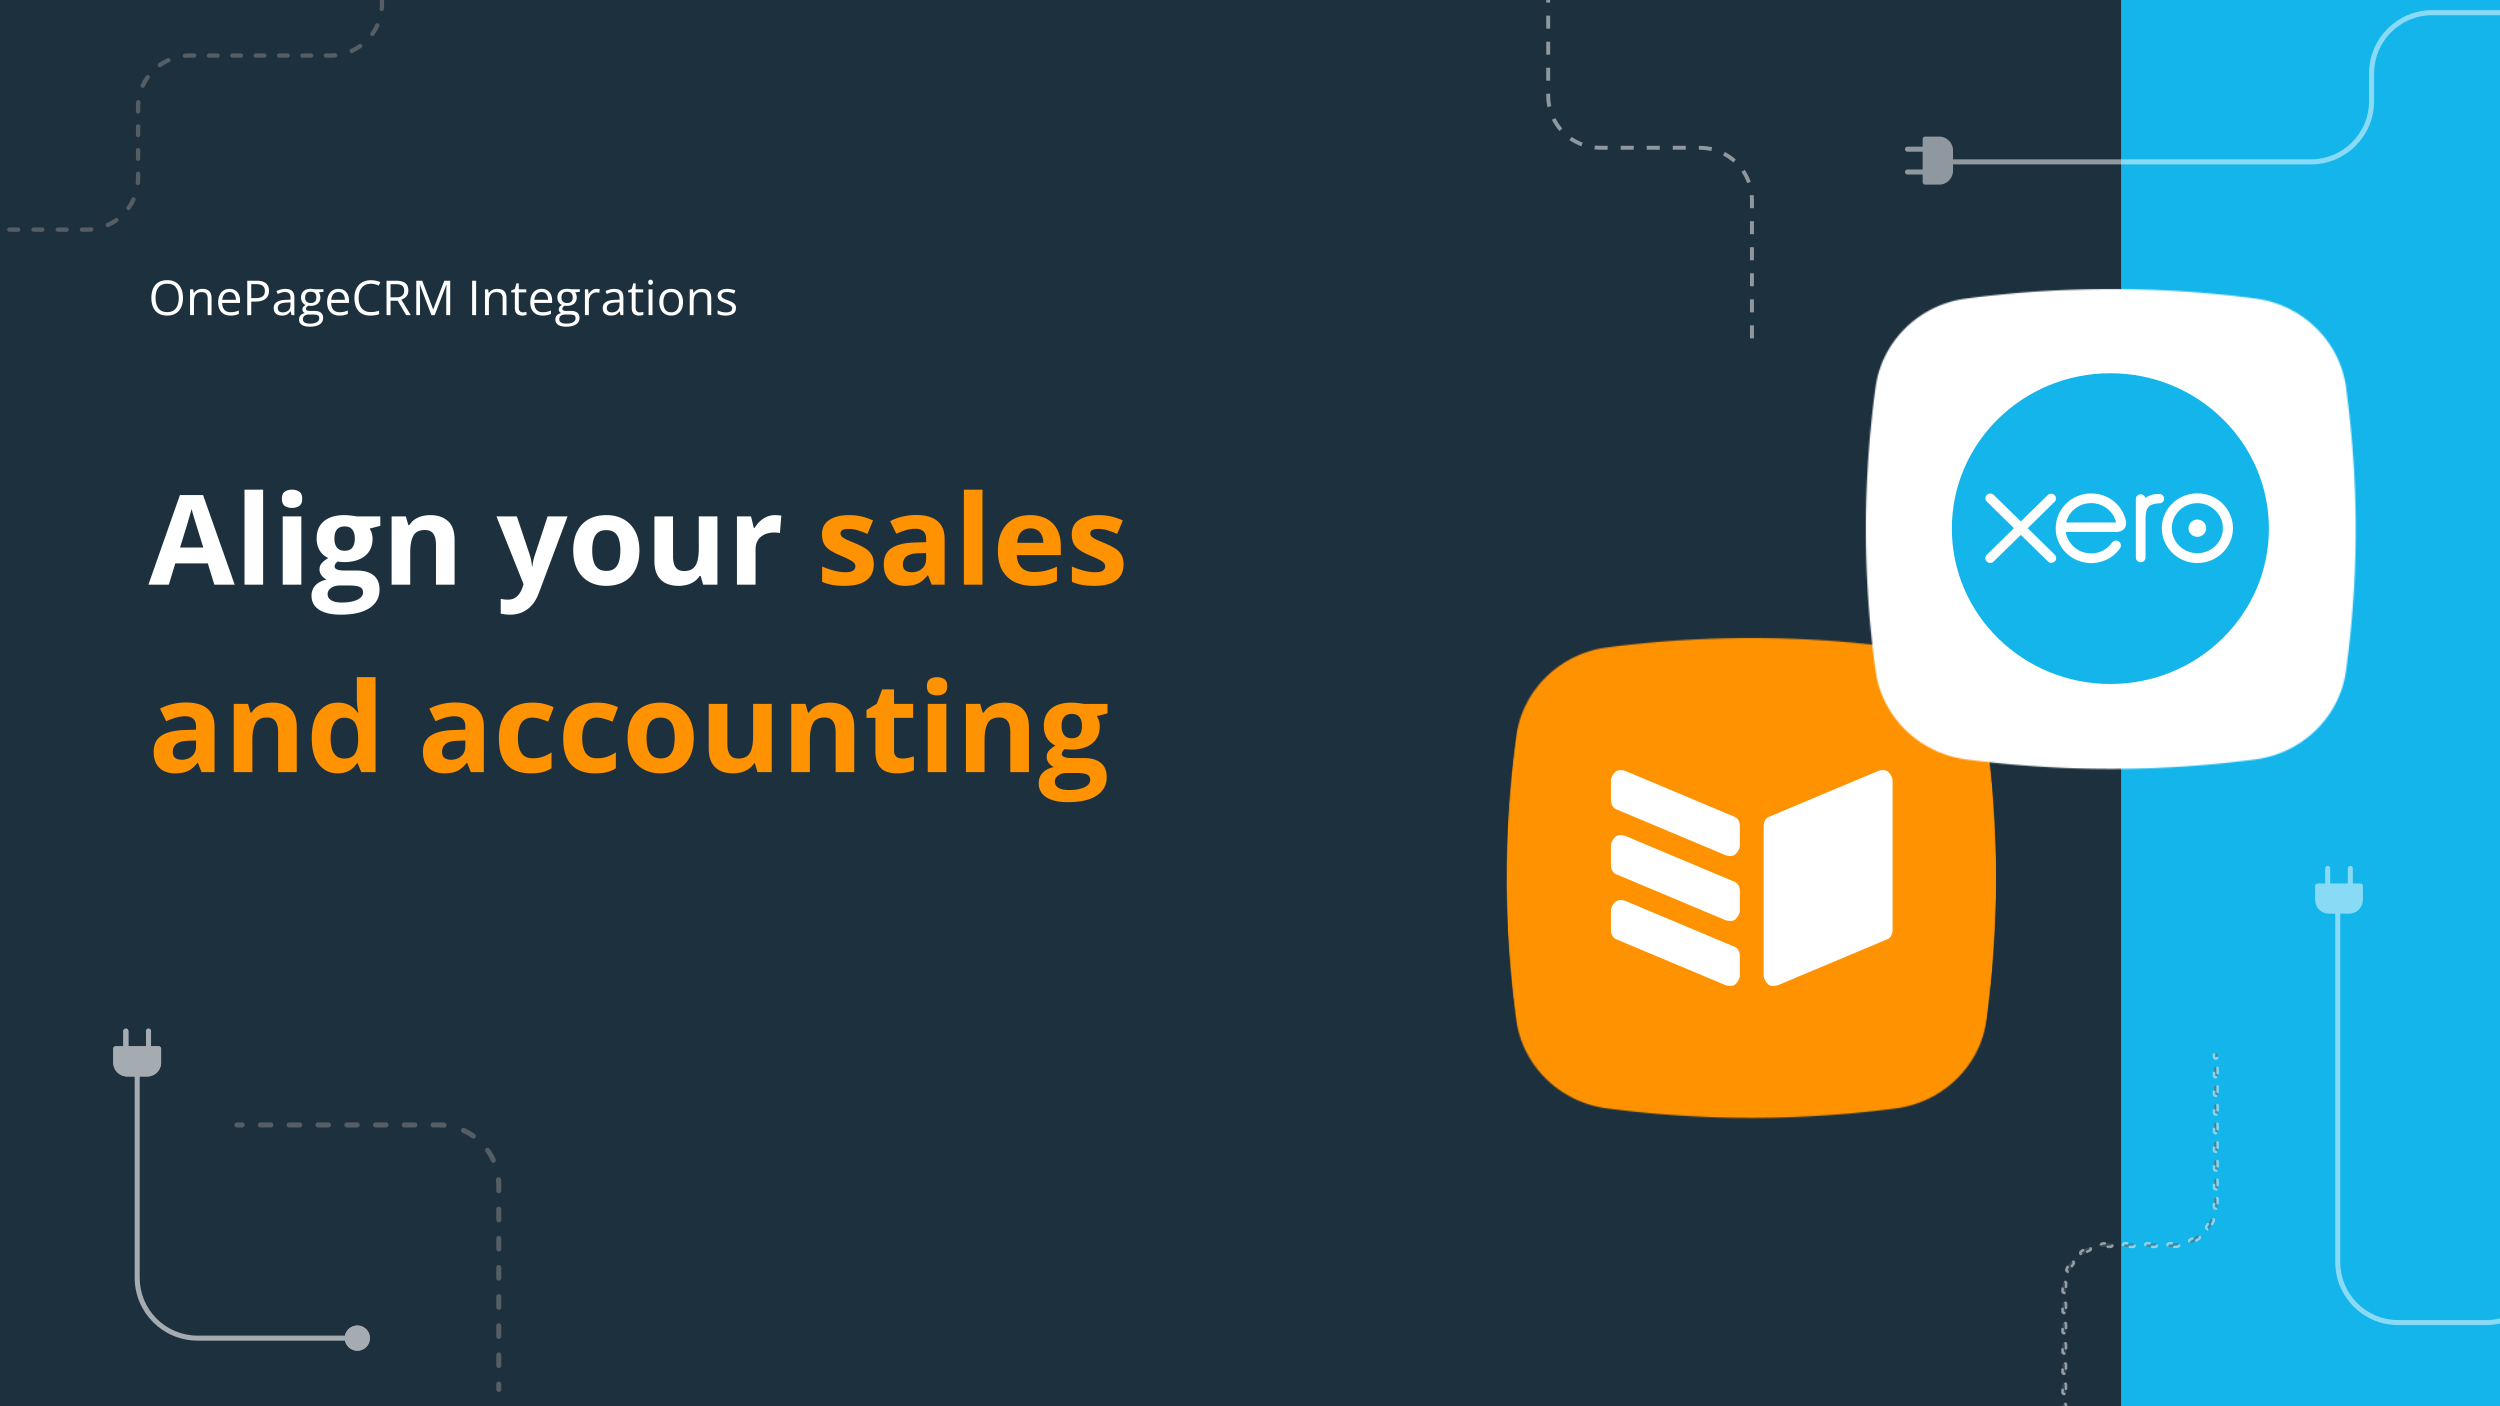 <?xml version="1.0" encoding="UTF-8"?>
<svg xmlns="http://www.w3.org/2000/svg" width="1920" height="1080" fill="none">
  <rect width="100%" height="100%" fill="#808080" stroke="none"/>
  <g clip-path="url(#a)">
    <path fill="#1D303D" d="M0 0h1920v1080H0z"></path>
    <path fill="#13B5EA" d="M1629 0h291v1080h-291z"></path>
    <path d="M140.521 228.757c0 2.036-.258 3.891-.776 5.565-.518 1.662-1.289 3.095-2.313 4.3-1.012 1.192-2.27 2.113-3.776 2.764-1.505.65-3.252.975-5.239.975-2.048 0-3.836-.325-5.366-.975-1.517-.651-2.782-1.578-3.794-2.782-.999-1.205-1.752-2.644-2.258-4.318-.494-1.675-.741-3.529-.741-5.565 0-2.698.446-5.064 1.337-7.1.891-2.035 2.24-3.619 4.047-4.751 1.819-1.133 4.095-1.699 6.829-1.699 2.614 0 4.812.56 6.594 1.681 1.795 1.12 3.15 2.697 4.065 4.733.928 2.023 1.391 4.414 1.391 7.172zm-21.029 0c0 2.241.319 4.18.958 5.818.638 1.638 1.614 2.902 2.926 3.794 1.325.891 3.006 1.337 5.041 1.337 2.048 0 3.722-.446 5.022-1.337 1.313-.892 2.283-2.156 2.909-3.794.626-1.638.94-3.577.94-5.818 0-3.408-.717-6.07-2.15-7.985-1.422-1.927-3.644-2.891-6.667-2.891-2.047 0-3.734.44-5.058 1.319-1.325.879-2.313 2.132-2.963 3.758-.639 1.614-.958 3.547-.958 5.799zm35.844-6.919c2.349 0 4.125.578 5.33 1.734 1.204 1.144 1.806 2.987 1.806 5.529V242h-2.963v-12.701c0-1.65-.379-2.884-1.138-3.703-.747-.819-1.897-1.229-3.451-1.229-2.192 0-3.733.62-4.625 1.861-.891 1.241-1.337 3.041-1.337 5.402V242h-2.999v-19.801h2.421l.452 2.855h.163a5.877 5.877 0 0 1 1.608-1.753 7 7 0 0 1 2.186-1.084 8.464 8.464 0 0 1 2.547-.379zm20.939 0c1.686 0 3.131.373 4.336 1.12 1.204.747 2.126 1.795 2.764 3.144.638 1.336.958 2.902.958 4.697v1.861h-13.677c.036 2.324.615 4.095 1.735 5.311 1.12 1.217 2.698 1.825 4.733 1.825 1.253 0 2.361-.115 3.324-.343a18.304 18.304 0 0 0 2.999-1.012v2.638a14.63 14.63 0 0 1-2.981.975c-.975.205-2.132.307-3.468.307-1.903 0-3.566-.385-4.987-1.156-1.409-.783-2.505-1.927-3.288-3.433-.783-1.505-1.174-3.348-1.174-5.528 0-2.132.355-3.974 1.066-5.528.722-1.566 1.734-2.77 3.035-3.613 1.313-.844 2.854-1.265 4.625-1.265zm-.036 2.457c-1.602 0-2.879.524-3.83 1.572-.952 1.048-1.518 2.511-1.699 4.39h10.479c-.012-1.181-.199-2.216-.56-3.108-.349-.903-.885-1.601-1.608-2.095-.723-.506-1.65-.759-2.782-.759zm20.541-8.708c3.409 0 5.896.668 7.462 2.005 1.577 1.325 2.366 3.228 2.366 5.709a9.15 9.15 0 0 1-.56 3.198c-.361 1-.951 1.885-1.77 2.656-.819.759-1.897 1.361-3.234 1.806-1.325.434-2.951.651-4.878.651h-3.216V242h-3.071v-26.413h6.901zm-.289 2.62h-3.541v10.767h2.873c1.686 0 3.089-.181 4.209-.542 1.132-.361 1.982-.945 2.548-1.752.566-.819.849-1.903.849-3.252 0-1.759-.56-3.066-1.68-3.921-1.121-.867-2.873-1.3-5.258-1.3zm22.601 3.667c2.361 0 4.113.53 5.258 1.59 1.144 1.06 1.716 2.752 1.716 5.077V242h-2.186l-.578-2.927h-.145a10.99 10.99 0 0 1-1.734 1.825 6.443 6.443 0 0 1-2.096 1.102c-.783.241-1.746.361-2.89.361-1.205 0-2.277-.21-3.216-.632a5.008 5.008 0 0 1-2.204-1.915c-.53-.855-.795-1.939-.795-3.252 0-1.975.783-3.493 2.348-4.553 1.566-1.06 3.951-1.638 7.155-1.734l3.414-.145v-1.21c0-1.71-.367-2.909-1.102-3.595-.735-.687-1.77-1.03-3.107-1.03a9.62 9.62 0 0 0-2.963.452c-.94.301-1.831.656-2.674 1.065l-.921-2.276c.891-.458 1.915-.849 3.071-1.174a13.425 13.425 0 0 1 3.649-.488zm4.011 10.37-3.017.127c-2.469.096-4.21.499-5.221 1.21-1.012.711-1.518 1.716-1.518 3.017 0 1.132.343 1.969 1.03 2.511.686.542 1.596.813 2.728.813 1.758 0 3.198-.487 4.318-1.463 1.12-.976 1.68-2.439 1.68-4.39v-1.825zm14.67 18.645c-2.602 0-4.607-.488-6.016-1.464-1.409-.963-2.114-2.318-2.114-4.065 0-1.24.392-2.3 1.174-3.179.795-.88 1.891-1.464 3.288-1.753a3.602 3.602 0 0 1-1.336-1.084 2.693 2.693 0 0 1-.542-1.662c0-.723.198-1.355.596-1.897.409-.554 1.03-1.084 1.861-1.59-1.036-.421-1.879-1.132-2.53-2.132-.638-1.011-.957-2.186-.957-3.522 0-1.422.295-2.632.885-3.632.59-1.012 1.445-1.782 2.565-2.312 1.121-.53 2.476-.795 4.065-.795.35 0 .699.018 1.048.054.362.024.705.066 1.03.126.325.049.608.109.849.181h6.793v1.933l-3.649.452c.361.47.662 1.036.903 1.698.241.663.361 1.397.361 2.204 0 1.975-.668 3.547-2.005 4.716-1.337 1.156-3.174 1.734-5.51 1.734-.554 0-1.12-.048-1.699-.145-.59.326-1.041.687-1.354 1.084a2.208 2.208 0 0 0-.452 1.373c0 .386.114.693.343.922.241.229.584.397 1.03.506.446.096.982.144 1.608.144h3.487c2.156 0 3.806.452 4.95 1.355 1.156.903 1.734 2.222 1.734 3.957 0 2.192-.891 3.872-2.674 5.04-1.782 1.169-4.36 1.753-7.732 1.753zm.09-2.349c1.638 0 2.993-.169 4.065-.506 1.084-.325 1.891-.801 2.421-1.427.542-.614.813-1.349.813-2.204 0-.795-.181-1.397-.542-1.807-.361-.397-.891-.662-1.59-.795-.698-.144-1.553-.217-2.565-.217h-3.433c-.891 0-1.668.139-2.33.416-.663.277-1.175.687-1.536 1.229-.349.542-.524 1.216-.524 2.023 0 1.072.452 1.885 1.355 2.439.903.566 2.192.849 3.866.849zm.777-15.826c1.433 0 2.511-.361 3.234-1.084.723-.723 1.084-1.777 1.084-3.162 0-1.481-.367-2.589-1.102-3.324-.735-.747-1.819-1.12-3.252-1.12-1.373 0-2.433.385-3.18 1.156-.734.759-1.102 1.873-1.102 3.342 0 1.349.374 2.385 1.12 3.108.747.723 1.813 1.084 3.198 1.084zm21.318-10.876c1.687 0 3.132.373 4.336 1.12 1.205.747 2.126 1.795 2.765 3.144.638 1.336.957 2.902.957 4.697v1.861H254.34c.036 2.324.614 4.095 1.734 5.311 1.12 1.217 2.698 1.825 4.734 1.825 1.252 0 2.36-.115 3.324-.343a18.336 18.336 0 0 0 2.999-1.012v2.638c-1 .445-1.993.77-2.981.975-.976.205-2.132.307-3.469.307-1.903 0-3.565-.385-4.986-1.156-1.409-.783-2.505-1.927-3.288-3.433-.783-1.505-1.175-3.348-1.175-5.528 0-2.132.356-3.974 1.066-5.528.723-1.566 1.735-2.77 3.035-3.613 1.313-.844 2.855-1.265 4.625-1.265zm-.036 2.457c-1.602 0-2.878.524-3.83 1.572-.951 1.048-1.517 2.511-1.698 4.39h10.479c-.012-1.181-.199-2.216-.561-3.108-.349-.903-.885-1.601-1.607-2.095-.723-.506-1.65-.759-2.783-.759zm24.932-6.378c-1.457 0-2.77.253-3.938.759a8.011 8.011 0 0 0-2.963 2.168c-.807.94-1.428 2.078-1.861 3.415-.434 1.337-.651 2.842-.651 4.516 0 2.217.344 4.144 1.03 5.782.699 1.626 1.735 2.884 3.108 3.776 1.385.891 3.113 1.336 5.185 1.336 1.18 0 2.288-.096 3.324-.289a30.39 30.39 0 0 0 3.053-.758v2.673c-.963.362-1.975.627-3.035.795-1.06.181-2.319.271-3.776.271-2.686 0-4.932-.554-6.739-1.662-1.794-1.12-3.143-2.698-4.047-4.733-.891-2.036-1.336-4.438-1.336-7.209 0-1.999.277-3.824.831-5.474.566-1.662 1.385-3.095 2.457-4.3 1.084-1.204 2.408-2.131 3.974-2.782 1.578-.662 3.385-.993 5.42-.993 1.337 0 2.626.132 3.866.397 1.241.265 2.361.644 3.361 1.138l-1.229 2.602a18.25 18.25 0 0 0-2.782-.994c-1-.289-2.084-.434-3.252-.434zm19.15-2.33c2.168 0 3.957.271 5.366.813 1.421.53 2.481 1.343 3.18 2.439.698 1.096 1.048 2.493 1.048 4.191 0 1.397-.253 2.566-.759 3.505a6.555 6.555 0 0 1-1.987 2.258 10.136 10.136 0 0 1-2.62 1.337l7.245 11.87h-3.578l-6.467-11.021h-5.493V242h-3.071v-26.413h7.136zm-.18 2.656h-3.885v10.135h4.192c2.156 0 3.74-.44 4.751-1.319 1.024-.879 1.536-2.174 1.536-3.884 0-1.795-.542-3.065-1.626-3.812-1.072-.747-2.728-1.12-4.968-1.12zM331.321 242l-8.871-23.378h-.144c.048.494.09 1.096.126 1.807.036.71.066 1.487.09 2.33.025.831.037 1.68.037 2.548V242h-2.855v-26.413h4.553l8.365 21.969h.126l8.491-21.969h4.517V242h-3.035v-16.91c0-.783.012-1.566.036-2.349a105.626 105.626 0 0 1 .199-4.083h-.145L333.832 242h-2.511zm31.273 0v-26.413h3.071V242h-3.071zm19.259-20.162c2.348 0 4.125.578 5.329 1.734 1.205 1.144 1.807 2.987 1.807 5.529V242h-2.963v-12.701c0-1.65-.38-2.884-1.138-3.703-.747-.819-1.897-1.229-3.451-1.229-2.192 0-3.734.62-4.625 1.861s-1.337 3.041-1.337 5.402V242h-2.999v-19.801h2.421l.452 2.855h.162a5.903 5.903 0 0 1 1.608-1.753 7.01 7.01 0 0 1 2.186-1.084 8.466 8.466 0 0 1 2.548-.379zm19.71 18.066c.494 0 1-.042 1.518-.126a6.965 6.965 0 0 0 1.264-.307v2.33c-.349.157-.837.289-1.463.398-.614.108-1.217.162-1.807.162-1.048 0-1.999-.18-2.854-.542-.855-.373-1.542-.999-2.06-1.879-.506-.879-.759-2.095-.759-3.649v-11.743h-2.818v-1.464l2.836-1.174 1.193-4.3h1.806v4.589h5.8v2.349h-5.8v11.653c0 1.24.283 2.168.85 2.782.578.614 1.342.921 2.294.921zm14.417-18.066c1.686 0 3.131.373 4.336 1.12 1.204.747 2.126 1.795 2.764 3.144.638 1.336.958 2.902.958 4.697v1.861h-13.677c.036 2.324.615 4.095 1.735 5.311 1.12 1.217 2.698 1.825 4.733 1.825 1.253 0 2.361-.115 3.324-.343a18.272 18.272 0 0 0 2.999-1.012v2.638a14.63 14.63 0 0 1-2.981.975c-.975.205-2.131.307-3.468.307-1.903 0-3.565-.385-4.987-1.156-1.409-.783-2.505-1.927-3.288-3.433-.783-1.505-1.174-3.348-1.174-5.528 0-2.132.355-3.974 1.066-5.528.722-1.566 1.734-2.77 3.035-3.613 1.313-.844 2.854-1.265 4.625-1.265zm-.036 2.457c-1.602 0-2.879.524-3.83 1.572-.952 1.048-1.518 2.511-1.698 4.39h10.478c-.012-1.181-.199-2.216-.56-3.108-.349-.903-.885-1.601-1.608-2.095-.723-.506-1.65-.759-2.782-.759zm18.717 26.594c-2.602 0-4.607-.488-6.016-1.464-1.41-.963-2.114-2.318-2.114-4.065 0-1.24.391-2.3 1.174-3.179.795-.88 1.891-1.464 3.288-1.753a3.605 3.605 0 0 1-1.337-1.084 2.699 2.699 0 0 1-.542-1.662c0-.723.199-1.355.596-1.897.41-.554 1.03-1.084 1.861-1.59-1.036-.421-1.879-1.132-2.529-2.132-.638-1.011-.958-2.186-.958-3.522 0-1.422.296-2.632.886-3.632.59-1.012 1.445-1.782 2.565-2.312 1.12-.53 2.475-.795 4.065-.795.349 0 .699.018 1.048.054.361.024.705.066 1.03.126.325.049.608.109.849.181h6.793v1.933l-3.65.452c.362.47.663 1.036.904 1.698.241.663.361 1.397.361 2.204 0 1.975-.668 3.547-2.005 4.716-1.337 1.156-3.174 1.734-5.511 1.734-.554 0-1.12-.048-1.698-.145-.59.326-1.042.687-1.355 1.084a2.213 2.213 0 0 0-.451 1.373c0 .386.114.693.343.922.241.229.584.397 1.03.506.445.096.981.144 1.608.144h3.486c2.156 0 3.806.452 4.951 1.355 1.156.903 1.734 2.222 1.734 3.957 0 2.192-.891 3.872-2.674 5.04-1.782 1.169-4.36 1.753-7.732 1.753zm.09-2.349c1.638 0 2.993-.169 4.065-.506 1.084-.325 1.891-.801 2.421-1.427.542-.614.813-1.349.813-2.204 0-.795-.181-1.397-.542-1.807-.362-.397-.891-.662-1.59-.795-.699-.144-1.554-.217-2.565-.217h-3.433c-.891 0-1.668.139-2.331.416-.662.277-1.174.687-1.535 1.229-.35.542-.524 1.216-.524 2.023 0 1.072.451 1.885 1.355 2.439.903.566 2.192.849 3.866.849zm.777-15.826c1.433 0 2.511-.361 3.234-1.084.722-.723 1.084-1.777 1.084-3.162 0-1.481-.368-2.589-1.102-3.324-.735-.747-1.819-1.12-3.252-1.12-1.373 0-2.433.385-3.18 1.156-.735.759-1.102 1.873-1.102 3.342 0 1.349.373 2.385 1.12 3.108.747.723 1.813 1.084 3.198 1.084zm22.691-10.876c.398 0 .813.024 1.247.072.433.036.819.09 1.156.163l-.379 2.782a8.389 8.389 0 0 0-1.084-.199 9.378 9.378 0 0 0-1.12-.072c-.795 0-1.548.163-2.259.488a5.35 5.35 0 0 0-1.842 1.373c-.53.59-.946 1.307-1.247 2.15-.301.831-.452 1.758-.452 2.782V242h-3.017v-19.801h2.493l.326 3.65h.126a9.682 9.682 0 0 1 1.481-2.006 6.676 6.676 0 0 1 2.006-1.463c.771-.361 1.626-.542 2.565-.542zm13.55.036c2.361 0 4.113.53 5.257 1.59 1.145 1.06 1.717 2.752 1.717 5.077V242h-2.186l-.578-2.927h-.145a10.99 10.99 0 0 1-1.734 1.825 6.453 6.453 0 0 1-2.096 1.102c-.783.241-1.747.361-2.891.361-1.204 0-2.276-.21-3.216-.632a5.013 5.013 0 0 1-2.204-1.915c-.53-.855-.795-1.939-.795-3.252 0-1.975.783-3.493 2.349-4.553 1.566-1.06 3.951-1.638 7.154-1.734l3.415-.145v-1.21c0-1.71-.367-2.909-1.102-3.595-.735-.687-1.771-1.03-3.108-1.03-1.035 0-2.023.15-2.962.452-.94.301-1.831.656-2.674 1.065l-.922-2.276c.892-.458 1.915-.849 3.072-1.174a13.42 13.42 0 0 1 3.649-.488zm4.011 10.37-3.017.127c-2.469.096-4.21.499-5.221 1.21-1.012.711-1.518 1.716-1.518 3.017 0 1.132.343 1.969 1.03 2.511.686.542 1.596.813 2.728.813 1.758 0 3.197-.487 4.318-1.463 1.12-.976 1.68-2.439 1.68-4.39v-1.825zm15.537 7.66c.494 0 1-.042 1.517-.126.518-.084.94-.187 1.265-.307v2.33c-.349.157-.837.289-1.463.398-.615.108-1.217.162-1.807.162-1.048 0-1.999-.18-2.854-.542-.856-.373-1.542-.999-2.06-1.879-.506-.879-.759-2.095-.759-3.649v-11.743h-2.818v-1.464l2.836-1.174 1.193-4.3h1.806v4.589h5.8v2.349h-5.8v11.653c0 1.24.283 2.168.849 2.782.579.614 1.343.921 2.295.921zm9.792-17.705V242h-2.999v-19.801h2.999zm-1.463-7.407c.493 0 .915.163 1.264.488.361.313.542.807.542 1.481 0 .663-.181 1.156-.542 1.482a1.79 1.79 0 0 1-1.264.487c-.518 0-.952-.162-1.301-.487-.338-.326-.506-.819-.506-1.482 0-.674.168-1.168.506-1.481.349-.325.783-.488 1.301-.488zm24.895 17.271c0 1.626-.211 3.078-.632 4.354-.422 1.277-1.03 2.355-1.825 3.234a7.936 7.936 0 0 1-2.891 2.024c-1.12.457-2.39.686-3.812.686-1.325 0-2.541-.229-3.649-.686a8.233 8.233 0 0 1-2.855-2.024c-.794-.879-1.415-1.957-1.86-3.234-.434-1.276-.651-2.728-.651-4.354 0-2.167.368-4.01 1.102-5.528.735-1.529 1.783-2.692 3.144-3.487 1.373-.807 3.005-1.21 4.896-1.21 1.806 0 3.384.403 4.733 1.21 1.361.807 2.415 1.976 3.162 3.505.759 1.518 1.138 3.355 1.138 5.51zm-15.067 0c0 1.59.21 2.969.632 4.138.422 1.168 1.072 2.071 1.951 2.71.879.638 2.012.957 3.397.957 1.373 0 2.499-.319 3.378-.957.891-.639 1.548-1.542 1.969-2.71.422-1.169.633-2.548.633-4.138 0-1.577-.211-2.938-.633-4.083-.421-1.156-1.072-2.047-1.951-2.673-.879-.627-2.017-.94-3.414-.94-2.06 0-3.572.681-4.535 2.042-.952 1.361-1.427 3.246-1.427 5.654zm29.629-10.225c2.348 0 4.125.578 5.329 1.734 1.205 1.144 1.807 2.987 1.807 5.529V242h-2.963v-12.701c0-1.65-.38-2.884-1.138-3.703-.747-.819-1.897-1.229-3.451-1.229-2.192 0-3.734.62-4.625 1.861s-1.337 3.041-1.337 5.402V242h-2.999v-19.801h2.421l.452 2.855h.162a5.903 5.903 0 0 1 1.608-1.753 7.01 7.01 0 0 1 2.186-1.084 8.466 8.466 0 0 1 2.548-.379zm26.124 14.742c0 1.265-.32 2.331-.958 3.198-.626.855-1.53 1.499-2.71 1.933-1.168.434-2.565.65-4.191.65-1.385 0-2.584-.108-3.596-.325-1.011-.217-1.897-.524-2.655-.921v-2.764c.807.397 1.77.758 2.89 1.084a12.26 12.26 0 0 0 3.433.487c1.71 0 2.951-.277 3.722-.831.77-.554 1.156-1.306 1.156-2.258 0-.542-.157-1.018-.47-1.427-.301-.422-.813-.825-1.536-1.211-.722-.397-1.722-.831-2.999-1.3a34.743 34.743 0 0 1-3.288-1.428c-.915-.481-1.626-1.066-2.131-1.752-.494-.687-.741-1.578-.741-2.674 0-1.674.674-2.957 2.023-3.848 1.361-.903 3.144-1.355 5.348-1.355 1.192 0 2.306.12 3.342.361a15.38 15.38 0 0 1 2.927.94l-1.012 2.403a18.502 18.502 0 0 0-2.619-.886 11.237 11.237 0 0 0-2.837-.361c-1.385 0-2.451.229-3.198.686-.734.458-1.102 1.084-1.102 1.879 0 .615.169 1.12.506 1.518.35.397.904.771 1.662 1.12.759.349 1.759.759 2.999 1.229 1.241.457 2.313.933 3.216 1.427.904.482 1.596 1.072 2.078 1.77.494.687.741 1.572.741 2.656zM164.578 449l-4.969-16.312h-24.984L129.656 449H114l24.188-68.812h17.765L180.234 449h-15.656zm-8.437-28.5-4.969-15.938a183.327 183.327 0 0 0-1.266-4.078c-.5-1.687-1.015-3.39-1.547-5.109-.5-1.75-.906-3.266-1.218-4.547-.313 1.281-.75 2.875-1.313 4.781a542.065 542.065 0 0 1-2.625 8.953l-4.922 15.938h17.86zm45.937 28.5h-14.297v-72.938h14.297V449zm29.344-52.406V449h-14.297v-52.406h14.297zm-7.125-20.532c2.125 0 3.953.5 5.484 1.5 1.531.969 2.297 2.797 2.297 5.485 0 2.656-.766 4.5-2.297 5.531-1.531 1-3.359 1.5-5.484 1.5-2.156 0-4-.5-5.531-1.5-1.5-1.031-2.25-2.875-2.25-5.531 0-2.688.75-4.516 2.25-5.485 1.531-1 3.375-1.5 5.531-1.5zm37.5 96c-7.313 0-12.906-1.281-16.781-3.843-3.844-2.531-5.766-6.094-5.766-10.688 0-3.156.984-5.797 2.953-7.922 1.969-2.125 4.859-3.64 8.672-4.547-1.469-.624-2.75-1.64-3.844-3.046-1.093-1.438-1.64-2.954-1.64-4.547 0-2 .578-3.657 1.734-4.969 1.156-1.344 2.828-2.656 5.016-3.938-2.75-1.187-4.938-3.093-6.563-5.718-1.594-2.625-2.39-5.719-2.39-9.282 0-3.812.828-7.046 2.484-9.703 1.687-2.687 4.125-4.734 7.312-6.14 3.219-1.407 7.125-2.11 11.719-2.11.969 0 2.094.063 3.375.188 1.281.125 2.453.265 3.516.422 1.094.156 1.828.281 2.203.375h18.281v7.265l-8.203 2.11a13.629 13.629 0 0 1 1.687 3.703c.376 1.312.563 2.703.563 4.172 0 5.625-1.969 10.015-5.906 13.172-3.907 3.125-9.344 4.687-16.313 4.687a95.996 95.996 0 0 1-4.687-.375c-.719.563-1.266 1.156-1.641 1.781a3.771 3.771 0 0 0-.562 1.969c0 .688.281 1.266.843 1.734.594.438 1.469.782 2.625 1.032 1.188.218 2.657.328 4.407.328h8.906c5.75 0 10.125 1.234 13.125 3.703 3.031 2.469 4.547 6.094 4.547 10.875 0 6.125-2.563 10.875-7.688 14.25-5.093 3.375-12.422 5.062-21.984 5.062zm.609-9.328c3.406 0 6.328-.328 8.766-.984 2.469-.625 4.359-1.531 5.672-2.719 1.312-1.156 1.968-2.547 1.968-4.172 0-1.312-.39-2.359-1.171-3.14-.75-.75-1.907-1.281-3.469-1.594-1.531-.313-3.5-.469-5.906-.469h-7.407c-1.75 0-3.328.282-4.734.844-1.375.562-2.469 1.344-3.281 2.344-.813 1.031-1.219 2.218-1.219 3.562 0 1.969.937 3.516 2.813 4.641 1.906 1.125 4.562 1.687 7.968 1.687zm2.297-39.75c2.688 0 4.656-.828 5.906-2.484 1.25-1.656 1.875-3.906 1.875-6.75 0-3.156-.656-5.516-1.968-7.078-1.282-1.594-3.219-2.391-5.813-2.391-2.625 0-4.594.797-5.906 2.391-1.313 1.562-1.969 3.922-1.969 7.078 0 2.844.641 5.094 1.922 6.75 1.312 1.656 3.297 2.484 5.953 2.484zm65.813-27.375c5.593 0 10.093 1.532 13.5 4.594 3.406 3.031 5.109 7.906 5.109 14.625V449h-14.297v-30.609c0-3.75-.687-6.579-2.062-8.485-1.344-1.906-3.469-2.859-6.375-2.859-4.375 0-7.36 1.484-8.953 4.453-1.594 2.969-2.391 7.25-2.391 12.844V449H300.75v-52.406h10.922l1.922 6.703h.797c1.125-1.813 2.515-3.281 4.171-4.406a18.366 18.366 0 0 1 5.579-2.485 25.46 25.46 0 0 1 6.375-.797zm50.765.985h15.657l9.89 29.484c.313.938.578 1.891.797 2.86.219.968.406 1.968.563 3 .156 1.031.281 2.109.374 3.234h.282c.187-1.688.437-3.266.75-4.734a43.384 43.384 0 0 1 1.265-4.36l9.703-29.484h15.329l-22.172 59.109c-1.344 3.625-3.094 6.641-5.25 9.047-2.157 2.438-4.641 4.266-7.453 5.484-2.782 1.219-5.844 1.828-9.188 1.828-1.625 0-3.031-.093-4.219-.281a36.063 36.063 0 0 1-3.047-.515v-11.344a23.85 23.85 0 0 0 2.485.422c1 .125 2.047.187 3.141.187 2 0 3.718-.422 5.156-1.265 1.437-.844 2.64-1.985 3.609-3.422a18.337 18.337 0 0 0 2.297-4.641l.844-2.578-20.813-52.031zm109.781 26.109c0 4.375-.593 8.25-1.781 11.625-1.156 3.375-2.859 6.234-5.109 8.578-2.219 2.313-4.906 4.063-8.063 5.25-3.125 1.188-6.656 1.782-10.593 1.782-3.688 0-7.078-.594-10.172-1.782a22.59 22.59 0 0 1-8.016-5.25c-2.25-2.344-4-5.203-5.25-8.578-1.219-3.375-1.828-7.25-1.828-11.625 0-5.812 1.031-10.734 3.094-14.765 2.062-4.032 5-7.094 8.812-9.188 3.813-2.094 8.36-3.141 13.641-3.141 4.906 0 9.25 1.047 13.031 3.141 3.813 2.094 6.797 5.156 8.953 9.188 2.188 4.031 3.281 8.953 3.281 14.765zm-36.234 0c0 3.438.375 6.328 1.125 8.672.75 2.344 1.922 4.109 3.516 5.297 1.593 1.187 3.672 1.781 6.234 1.781 2.531 0 4.578-.594 6.141-1.781 1.594-1.188 2.75-2.953 3.468-5.297.75-2.344 1.126-5.234 1.126-8.672 0-3.469-.376-6.344-1.126-8.625-.718-2.312-1.874-4.047-3.468-5.203-1.594-1.156-3.672-1.734-6.235-1.734-3.781 0-6.531 1.297-8.25 3.89-1.687 2.594-2.531 6.485-2.531 11.672zm96.141-26.109V449H540l-1.922-6.703h-.75c-1.125 1.781-2.531 3.234-4.219 4.359a18.36 18.36 0 0 1-5.578 2.485c-2.031.531-4.14.797-6.328.797-3.75 0-7.015-.657-9.797-1.969-2.781-1.344-4.953-3.422-6.515-6.235-1.532-2.812-2.297-6.468-2.297-10.968v-34.172h14.297v30.609c0 3.75.671 6.578 2.015 8.485 1.344 1.906 3.485 2.859 6.422 2.859 2.906 0 5.188-.656 6.844-1.969 1.656-1.344 2.812-3.297 3.469-5.859.687-2.594 1.031-5.75 1.031-9.469v-24.656h14.297zm44.25-.985c.719 0 1.547.047 2.484.141.969.062 1.75.156 2.344.281l-1.078 13.407c-.469-.157-1.141-.266-2.016-.329a20.476 20.476 0 0 0-2.203-.14c-1.844 0-3.641.234-5.391.703a13.181 13.181 0 0 0-4.64 2.297c-1.375 1.031-2.469 2.406-3.281 4.125-.782 1.687-1.172 3.765-1.172 6.234V449h-14.297v-52.406h10.828l2.109 8.812h.703a22.069 22.069 0 0 1 3.844-4.875 18.366 18.366 0 0 1 5.297-3.562c2-.907 4.156-1.36 6.469-1.36z" fill="#fff"></path>
    <path d="M671.062 433.438c0 3.562-.843 6.578-2.531 9.046-1.656 2.438-4.14 4.297-7.453 5.578-3.312 1.25-7.437 1.876-12.375 1.876-3.656 0-6.797-.235-9.422-.704-2.593-.468-5.219-1.25-7.875-2.343v-11.813c2.844 1.281 5.891 2.344 9.141 3.188 3.281.812 6.156 1.218 8.625 1.218 2.781 0 4.766-.406 5.953-1.218 1.219-.844 1.828-1.938 1.828-3.282 0-.875-.25-1.656-.75-2.343-.469-.719-1.5-1.516-3.094-2.391-1.593-.906-4.093-2.078-7.5-3.516-3.281-1.375-5.984-2.765-8.109-4.172-2.094-1.406-3.656-3.062-4.688-4.968-1-1.938-1.5-4.391-1.5-7.36 0-4.843 1.876-8.484 5.626-10.922 3.781-2.468 8.828-3.703 15.14-3.703 3.25 0 6.344.329 9.281.985 2.969.656 6.016 1.703 9.141 3.14l-4.312 10.313c-2.594-1.125-5.047-2.047-7.36-2.766a23.098 23.098 0 0 0-6.984-1.078c-2.094 0-3.672.281-4.735.844-1.062.562-1.593 1.422-1.593 2.578 0 .844.265 1.594.796 2.25.563.656 1.626 1.391 3.188 2.203 1.594.781 3.922 1.797 6.984 3.047 2.969 1.219 5.547 2.5 7.735 3.844 2.187 1.312 3.875 2.953 5.062 4.922 1.188 1.937 1.781 4.453 1.781 7.547zm32.626-37.922c7.031 0 12.421 1.531 16.171 4.593 3.75 3.063 5.625 7.719 5.625 13.969V449H715.5l-2.766-7.125h-.375c-1.5 1.875-3.031 3.406-4.593 4.594-1.563 1.187-3.36 2.062-5.391 2.625-2.031.562-4.5.844-7.406.844-3.094 0-5.875-.594-8.344-1.782-2.437-1.187-4.359-3-5.766-5.437-1.406-2.469-2.109-5.594-2.109-9.375 0-5.563 1.953-9.656 5.859-12.282 3.907-2.656 9.766-4.124 17.579-4.406l9.093-.281v-2.297c0-2.75-.719-4.766-2.156-6.047-1.437-1.281-3.437-1.922-6-1.922-2.531 0-5.016.36-7.453 1.079a57.624 57.624 0 0 0-7.313 2.718l-4.734-9.656c2.781-1.469 5.891-2.625 9.328-3.469a45.297 45.297 0 0 1 10.735-1.265zm7.593 29.203-5.531.187c-4.625.125-7.844.953-9.656 2.485-1.782 1.531-2.672 3.547-2.672 6.047 0 2.187.64 3.75 1.922 4.687 1.281.906 2.953 1.359 5.015 1.359 3.063 0 5.641-.906 7.735-2.718 2.125-1.813 3.187-4.391 3.187-7.735v-4.312zM754.547 449H740.25v-72.938h14.297V449zm36.656-53.391c4.844 0 9.016.938 12.516 2.813 3.5 1.844 6.203 4.531 8.109 8.062 1.906 3.532 2.86 7.844 2.86 12.938v6.937h-33.797c.156 4.032 1.359 7.203 3.609 9.516 2.281 2.281 5.438 3.422 9.469 3.422 3.343 0 6.406-.344 9.187-1.031 2.782-.688 5.641-1.719 8.578-3.094v11.062a34.021 34.021 0 0 1-8.156 2.813c-2.812.594-6.234.891-10.266.891-5.25 0-9.906-.969-13.968-2.907-4.032-1.937-7.203-4.89-9.516-8.859-2.281-3.969-3.422-8.969-3.422-15 0-6.125 1.032-11.219 3.094-15.281 2.094-4.094 5-7.157 8.719-9.188 3.719-2.062 8.047-3.094 12.984-3.094zm.094 10.172c-2.781 0-5.094.891-6.938 2.672-1.812 1.781-2.859 4.578-3.14 8.391h20.062c-.031-2.125-.422-4.016-1.172-5.672-.718-1.656-1.812-2.969-3.281-3.938-1.437-.968-3.281-1.453-5.531-1.453zm71.578 27.657c0 3.562-.844 6.578-2.531 9.046-1.656 2.438-4.141 4.297-7.453 5.578-3.313 1.25-7.438 1.876-12.375 1.876-3.657 0-6.797-.235-9.422-.704-2.594-.468-5.219-1.25-7.875-2.343v-11.813c2.843 1.281 5.89 2.344 9.14 3.188 3.282.812 6.157 1.218 8.625 1.218 2.782 0 4.766-.406 5.954-1.218 1.218-.844 1.828-1.938 1.828-3.282 0-.875-.25-1.656-.75-2.343-.469-.719-1.5-1.516-3.094-2.391-1.594-.906-4.094-2.078-7.5-3.516-3.281-1.375-5.984-2.765-8.11-4.172-2.093-1.406-3.656-3.062-4.687-4.968-1-1.938-1.5-4.391-1.5-7.36 0-4.843 1.875-8.484 5.625-10.922 3.781-2.468 8.828-3.703 15.141-3.703 3.25 0 6.343.329 9.281.985 2.969.656 6.016 1.703 9.14 3.14L858 410.047c-2.594-1.125-5.047-2.047-7.359-2.766a23.11 23.11 0 0 0-6.985-1.078c-2.094 0-3.672.281-4.734.844-1.063.562-1.594 1.422-1.594 2.578 0 .844.266 1.594.797 2.25.563.656 1.625 1.391 3.187 2.203 1.594.781 3.922 1.797 6.985 3.047 2.969 1.219 5.547 2.5 7.734 3.844 2.188 1.312 3.875 2.953 5.063 4.922 1.187 1.937 1.781 4.453 1.781 7.547zM142.969 539.516c7.031 0 12.422 1.531 16.172 4.593 3.75 3.063 5.625 7.719 5.625 13.969V593h-9.985l-2.765-7.125h-.375c-1.5 1.875-3.032 3.406-4.594 4.594-1.563 1.187-3.359 2.062-5.391 2.625-2.031.562-4.5.844-7.406.844-3.094 0-5.875-.594-8.344-1.782-2.437-1.187-4.359-3-5.765-5.437-1.407-2.469-2.11-5.594-2.11-9.375 0-5.563 1.953-9.656 5.86-12.282 3.906-2.656 9.765-4.124 17.578-4.406l9.093-.281v-2.297c0-2.75-.718-4.766-2.156-6.047-1.437-1.281-3.437-1.922-6-1.922-2.531 0-5.015.36-7.453 1.079a57.611 57.611 0 0 0-7.312 2.718l-4.735-9.656c2.782-1.469 5.891-2.625 9.328-3.469a45.297 45.297 0 0 1 10.735-1.265zm7.593 29.203-5.531.187c-4.625.125-7.843.953-9.656 2.485-1.781 1.531-2.672 3.547-2.672 6.047 0 2.187.641 3.75 1.922 4.687 1.281.906 2.953 1.359 5.016 1.359 3.062 0 5.64-.906 7.734-2.718 2.125-1.813 3.187-4.391 3.187-7.735v-4.312zm58.735-29.11c5.594 0 10.094 1.532 13.5 4.594 3.406 3.031 5.109 7.906 5.109 14.625V593h-14.297v-30.609c0-3.75-.687-6.579-2.062-8.485-1.344-1.906-3.469-2.859-6.375-2.859-4.375 0-7.36 1.484-8.953 4.453-1.594 2.969-2.391 7.25-2.391 12.844V593h-14.297v-52.406h10.922l1.922 6.703h.797c1.125-1.813 2.516-3.281 4.172-4.406a18.36 18.36 0 0 1 5.578-2.485 25.46 25.46 0 0 1 6.375-.797zm49.922 54.329c-5.844 0-10.61-2.282-14.297-6.844-3.656-4.594-5.484-11.328-5.484-20.203 0-8.969 1.859-15.75 5.578-20.344 3.718-4.625 8.578-6.938 14.578-6.938 2.5 0 4.703.344 6.609 1.032 1.906.687 3.547 1.609 4.922 2.765a18.189 18.189 0 0 1 3.563 3.891h.468c-.187-1-.422-2.469-.703-4.406a47.974 47.974 0 0 1-.375-6.047v-16.782h14.344V593h-10.969l-2.765-6.797h-.61c-.906 1.438-2.047 2.75-3.422 3.938-1.344 1.156-2.953 2.078-4.828 2.765-1.875.688-4.078 1.032-6.609 1.032zm5.015-11.391c3.907 0 6.657-1.156 8.25-3.469 1.625-2.344 2.485-5.859 2.578-10.547v-1.547c0-5.093-.781-8.984-2.343-11.672-1.563-2.718-4.469-4.078-8.719-4.078-3.156 0-5.625 1.36-7.406 4.078-1.782 2.719-2.672 6.641-2.672 11.766s.89 8.984 2.672 11.578c1.812 2.594 4.359 3.891 7.64 3.891zm85.547-43.031c7.031 0 12.422 1.531 16.172 4.593 3.75 3.063 5.625 7.719 5.625 13.969V593h-9.984l-2.766-7.125h-.375c-1.5 1.875-3.031 3.406-4.594 4.594-1.562 1.187-3.359 2.062-5.39 2.625-2.031.562-4.5.844-7.407.844-3.093 0-5.874-.594-8.343-1.782-2.438-1.187-4.36-3-5.766-5.437-1.406-2.469-2.109-5.594-2.109-9.375 0-5.563 1.953-9.656 5.859-12.282 3.906-2.656 9.766-4.124 17.578-4.406l9.094-.281v-2.297c0-2.75-.719-4.766-2.156-6.047-1.438-1.281-3.438-1.922-6-1.922-2.531 0-5.016.36-7.453 1.079a57.624 57.624 0 0 0-7.313 2.718l-4.734-9.656c2.781-1.469 5.89-2.625 9.328-3.469a45.295 45.295 0 0 1 10.734-1.265zm7.594 29.203-5.531.187c-4.625.125-7.844.953-9.656 2.485-1.782 1.531-2.672 3.547-2.672 6.047 0 2.187.64 3.75 1.922 4.687 1.281.906 2.953 1.359 5.015 1.359 3.063 0 5.641-.906 7.735-2.718 2.124-1.813 3.187-4.391 3.187-7.735v-4.312zm50.25 25.219c-5.187 0-9.609-.938-13.266-2.813-3.656-1.906-6.437-4.844-8.343-8.813-1.907-3.968-2.86-9.046-2.86-15.234 0-6.406 1.078-11.625 3.235-15.656 2.187-4.063 5.203-7.047 9.047-8.953 3.874-1.907 8.359-2.86 13.453-2.86 3.625 0 6.75.36 9.375 1.079 2.656.687 4.968 1.515 6.937 2.484l-4.219 11.062c-2.25-.906-4.343-1.64-6.281-2.203a19.767 19.767 0 0 0-5.812-.89c-2.5 0-4.579.593-6.235 1.781-1.656 1.156-2.89 2.906-3.703 5.25-.812 2.344-1.219 5.281-1.219 8.812 0 3.469.438 6.344 1.313 8.625.875 2.282 2.141 3.985 3.797 5.11 1.656 1.093 3.672 1.64 6.047 1.64 2.968 0 5.609-.39 7.921-1.171 2.313-.813 4.563-1.938 6.75-3.376v12.235c-2.187 1.375-4.484 2.359-6.89 2.953-2.375.625-5.391.938-9.047.938zm49.406 0c-5.187 0-9.609-.938-13.265-2.813-3.657-1.906-6.438-4.844-8.344-8.813-1.906-3.968-2.86-9.046-2.86-15.234 0-6.406 1.079-11.625 3.235-15.656 2.187-4.063 5.203-7.047 9.047-8.953 3.875-1.907 8.359-2.86 13.453-2.86 3.625 0 6.75.36 9.375 1.079 2.656.687 4.969 1.515 6.937 2.484l-4.218 11.062c-2.25-.906-4.344-1.64-6.282-2.203a19.767 19.767 0 0 0-5.812-.89c-2.5 0-4.578.593-6.235 1.781-1.656 1.156-2.89 2.906-3.703 5.25-.812 2.344-1.218 5.281-1.218 8.812 0 3.469.437 6.344 1.312 8.625.875 2.282 2.141 3.985 3.797 5.11 1.656 1.093 3.672 1.64 6.047 1.64 2.969 0 5.609-.39 7.922-1.171 2.312-.813 4.562-1.938 6.75-3.376v12.235c-2.188 1.375-4.485 2.359-6.891 2.953-2.375.625-5.39.938-9.047.938zm75.75-27.235c0 4.375-.593 8.25-1.781 11.625-1.156 3.375-2.859 6.234-5.109 8.578-2.219 2.313-4.907 4.063-8.063 5.25-3.125 1.188-6.656 1.782-10.594 1.782-3.687 0-7.078-.594-10.172-1.782a22.595 22.595 0 0 1-8.015-5.25c-2.25-2.344-4-5.203-5.25-8.578-1.219-3.375-1.828-7.25-1.828-11.625 0-5.812 1.031-10.734 3.093-14.765 2.063-4.032 5-7.094 8.813-9.188 3.813-2.094 8.359-3.141 13.641-3.141 4.906 0 9.25 1.047 13.031 3.141 3.812 2.094 6.797 5.156 8.953 9.188 2.188 4.031 3.281 8.953 3.281 14.765zm-36.234 0c0 3.438.375 6.328 1.125 8.672.75 2.344 1.922 4.109 3.516 5.297 1.593 1.187 3.671 1.781 6.234 1.781 2.531 0 4.578-.594 6.14-1.781 1.594-1.188 2.75-2.953 3.469-5.297.75-2.344 1.125-5.234 1.125-8.672 0-3.469-.375-6.344-1.125-8.625-.719-2.312-1.875-4.047-3.469-5.203-1.593-1.156-3.671-1.734-6.234-1.734-3.781 0-6.531 1.297-8.25 3.89-1.687 2.594-2.531 6.485-2.531 11.672zm96.141-26.109V593h-10.969l-1.922-6.703h-.75c-1.125 1.781-2.531 3.234-4.219 4.359a18.36 18.36 0 0 1-5.578 2.485 24.92 24.92 0 0 1-6.328.797c-3.75 0-7.016-.657-9.797-1.969-2.781-1.344-4.953-3.422-6.516-6.235-1.531-2.812-2.297-6.468-2.297-10.968v-34.172h14.297v30.609c0 3.75.672 6.578 2.016 8.485 1.344 1.906 3.484 2.859 6.422 2.859 2.906 0 5.187-.656 6.844-1.969 1.656-1.344 2.812-3.297 3.468-5.859.688-2.594 1.032-5.75 1.032-9.469v-24.656h14.297zm44.765-.985c5.594 0 10.094 1.532 13.5 4.594 3.406 3.031 5.109 7.906 5.109 14.625V593h-14.296v-30.609c0-3.75-.688-6.579-2.063-8.485-1.344-1.906-3.469-2.859-6.375-2.859-4.375 0-7.359 1.484-8.953 4.453-1.594 2.969-2.391 7.25-2.391 12.844V593h-14.296v-52.406h10.921l1.922 6.703h.797c1.125-1.813 2.516-3.281 4.172-4.406a18.372 18.372 0 0 1 5.578-2.485 25.472 25.472 0 0 1 6.375-.797zm55.406 42.938a21.75 21.75 0 0 0 4.547-.469 44.21 44.21 0 0 0 4.453-1.172v10.641c-1.531.687-3.437 1.25-5.718 1.687-2.25.469-4.719.704-7.407.704-3.125 0-5.937-.5-8.437-1.5-2.469-1.032-4.422-2.797-5.859-5.297-1.407-2.532-2.11-6.047-2.11-10.547v-25.266h-6.844v-6.047l7.875-4.781 4.125-11.062h9.141v11.156h14.672v10.734h-14.672v25.266c0 2 .563 3.5 1.687 4.5 1.157.968 2.672 1.453 4.547 1.453zm33.938-41.953V593H712.5v-52.406h14.297zm-7.125-20.532c2.125 0 3.953.5 5.484 1.5 1.532.969 2.297 2.797 2.297 5.485 0 2.656-.765 4.5-2.297 5.531-1.531 1-3.359 1.5-5.484 1.5-2.156 0-4-.5-5.531-1.5-1.5-1.031-2.25-2.875-2.25-5.531 0-2.688.75-4.516 2.25-5.485 1.531-1 3.375-1.5 5.531-1.5zm51.937 19.547c5.594 0 10.094 1.532 13.5 4.594 3.407 3.031 5.11 7.906 5.11 14.625V593h-14.297v-30.609c0-3.75-.688-6.579-2.063-8.485-1.343-1.906-3.468-2.859-6.375-2.859-4.375 0-7.359 1.484-8.953 4.453-1.593 2.969-2.39 7.25-2.39 12.844V593h-14.297v-52.406h10.922l1.922 6.703h.796c1.125-1.813 2.516-3.281 4.172-4.406a18.372 18.372 0 0 1 5.578-2.485 25.472 25.472 0 0 1 6.375-.797zm48.657 76.453c-7.313 0-12.907-1.281-16.782-3.843-3.843-2.531-5.765-6.094-5.765-10.688 0-3.156.984-5.797 2.953-7.922 1.969-2.125 4.859-3.64 8.672-4.547-1.469-.624-2.75-1.64-3.844-3.046-1.094-1.438-1.641-2.954-1.641-4.547 0-2 .579-3.657 1.735-4.969 1.156-1.344 2.828-2.656 5.015-3.938-2.75-1.187-4.937-3.093-6.562-5.718-1.594-2.625-2.391-5.719-2.391-9.282 0-3.812.828-7.046 2.485-9.703 1.687-2.687 4.125-4.734 7.312-6.14 3.219-1.407 7.125-2.11 11.719-2.11.969 0 2.094.063 3.375.188 1.281.125 2.453.265 3.515.422 1.094.156 1.829.281 2.204.375h18.281v7.265l-8.203 2.11a13.66 13.66 0 0 1 1.687 3.703c.375 1.312.563 2.703.563 4.172 0 5.625-1.969 10.015-5.906 13.172-3.907 3.125-9.344 4.687-16.313 4.687a95.895 95.895 0 0 1-4.687-.375c-.719.563-1.266 1.156-1.641 1.781a3.772 3.772 0 0 0-.563 1.969c0 .688.282 1.266.844 1.734.594.438 1.469.782 2.625 1.032 1.188.218 2.656.328 4.406.328h8.907c5.75 0 10.125 1.234 13.125 3.703 3.031 2.469 4.547 6.094 4.547 10.875 0 6.125-2.563 10.875-7.688 14.25-5.094 3.375-12.422 5.062-21.984 5.062zm.609-9.328c3.406 0 6.328-.328 8.766-.984 2.468-.625 4.359-1.531 5.671-2.719 1.313-1.156 1.969-2.547 1.969-4.172 0-1.312-.39-2.359-1.172-3.14-.75-.75-1.906-1.281-3.468-1.594-1.532-.313-3.5-.469-5.907-.469h-7.406c-1.75 0-3.328.282-4.734.844-1.375.562-2.469 1.344-3.282 2.344-.812 1.031-1.218 2.218-1.218 3.562 0 1.969.937 3.516 2.812 4.641 1.906 1.125 4.563 1.687 7.969 1.687zm2.297-39.75c2.687 0 4.656-.828 5.906-2.484 1.25-1.656 1.875-3.906 1.875-6.75 0-3.156-.656-5.516-1.969-7.078-1.281-1.594-3.218-2.391-5.812-2.391-2.625 0-4.594.797-5.906 2.391-1.313 1.562-1.969 3.922-1.969 7.078 0 2.844.641 5.094 1.922 6.75 1.312 1.656 3.297 2.484 5.953 2.484z" fill="#FF9200"></path>
    <mask id="b" style="mask-type:alpha" maskUnits="userSpaceOnUse" x="1157" y="490" width="377" height="369">
      <path d="M1525.68 565.009c-4.99-35.059-33.29-62.779-69.08-67.674a851.356 851.356 0 0 0-223.03 0c-35.79 4.895-64.09 32.615-69.08 67.674a800.218 800.218 0 0 0 0 218.496c4.99 35.06 33.29 62.777 69.08 67.669a851.011 851.011 0 0 0 223.03 0c35.79-4.892 64.08-32.609 69.08-67.669 9.98-73.376 9.98-145.936 0-218.496z" fill="#FF9200"></path>
    </mask>
    <g mask="url(#b)">
      <path d="M1164.49 563.044c4.99-35.77 33.27-64.054 69.04-69.048a833.856 833.856 0 0 1 222.94 0c35.77 4.994 64.05 33.278 69.04 69.048a832.924 832.924 0 0 1 0 222.937c-4.99 35.772-33.27 64.052-69.04 69.044a833.608 833.608 0 0 1-222.94 0c-35.77-4.992-64.05-33.272-69.04-69.044-9.99-74.867-9.99-148.902 0-222.937z" fill="#FF9200"></path>
      <path d="M1237.21 714.261c0 3.328 1.67 6.657 4.99 7.489l83.19 34.936c2.5.832 5.82.832 7.49-.831 1.66-1.666 3.32-4.159 3.32-6.654v-14.975c0-3.327-1.66-6.656-4.99-7.488l-83.18-34.936c-2.5-.832-5.83-.832-7.49.83-1.66 1.665-3.33 4.16-3.33 6.656v14.973zm0-49.91c0 3.327 1.67 6.654 4.99 7.488l83.19 34.936c2.5.831 5.82.831 7.49-.832 1.66-1.663 3.32-4.16 3.32-6.655v-14.975c0-3.327-1.66-6.654-4.99-7.486l-83.18-34.936c-2.5-.834-5.83-.834-7.49.83-1.66 1.663-3.33 4.16-3.33 6.656v14.974zm0-49.912c0 3.327 1.67 6.656 4.99 7.487l83.19 34.938c2.5.831 5.82.831 7.49-.834 1.66-1.661 3.32-4.158 3.32-6.653v-14.974c0-3.328-1.66-6.656-4.99-7.487l-83.18-34.938c-2.5-.831-5.83-.831-7.49.832-1.66 1.663-3.33 4.159-3.33 6.654v14.975zm216.29 99.822c0 3.328-1.67 6.657-5 7.489l-83.18 34.936c-2.5.832-5.82.832-7.49-.831-1.66-1.666-3.33-4.159-3.33-6.654V634.403c0-3.328 1.67-6.656 5-7.487l83.18-34.938c2.5-.831 5.82-.831 7.49.832 1.66 1.663 3.33 4.159 3.33 6.654v114.797z" fill="#fff"></path>
    </g>
    <mask id="c" style="mask-type:alpha" maskUnits="userSpaceOnUse" x="1433" y="222" width="377" height="369">
      <path d="M1801.68 515.503c-4.99 35.058-33.29 62.779-69.08 67.673a851.27 851.27 0 0 1-223.03 0c-35.79-4.894-64.09-32.615-69.08-67.673a800.218 800.218 0 0 1 0-218.496c4.99-35.06 33.29-62.777 69.08-67.669a851.011 851.011 0 0 1 223.03 0c35.79 4.892 64.08 32.609 69.08 67.669 9.98 73.376 9.98 145.936 0 218.496z" fill="#FF9200"></path>
    </mask>
    <g mask="url(#c)">
      <path d="M1410.77 186.152h466.74V628.51h-466.74V186.152z" fill="#fff"></path>
    </g>
    <path d="M1620.77 525.295c67.23 0 121.74-53.425 121.74-119.321 0-65.907-54.5-119.322-121.74-119.322-67.25 0-121.75 53.415-121.75 119.322 0 65.896 54.5 119.321 121.75 119.321z" fill="#13B5EA"></path>
    <path d="m1557.3 405.656 20.77-20.422a3.6 3.6 0 0 0 .92-2.533 3.656 3.656 0 0 0-1.11-2.458 3.79 3.79 0 0 0-5.1-.128l-20.77 20.332-20.84-20.369a3.79 3.79 0 0 0-2.65-1.051 3.78 3.78 0 0 0-2.63 1.085 3.608 3.608 0 0 0-1.07 2.587 3.64 3.64 0 0 0 1.11 2.572l20.77 20.353-20.76 20.368c-.37.332-.66.732-.87 1.178-.2.445-.31.926-.33 1.414-.01.489.08.974.26 1.429.19.454.46.868.81 1.216.35.349.77.625 1.23.812a3.812 3.812 0 0 0 2.91-.018c.46-.193.87-.474 1.22-.827l20.81-20.379 20.74 20.299a3.757 3.757 0 0 0 4.08.885c.7-.27 1.29-.739 1.71-1.344.41-.606.63-1.32.63-2.05 0-.477-.09-.951-.28-1.392a3.576 3.576 0 0 0-.8-1.18l-20.77-20.401.01.022zm123.5-.006c0 3.66 3.04 6.631 6.78 6.631 1.8-.001 3.52-.7 4.79-1.944a6.52 6.52 0 0 0 1.98-4.689c0-1.759-.71-3.445-1.98-4.688a6.856 6.856 0 0 0-4.79-1.94c-3.73 0-6.76 2.97-6.76 6.63h-.02zm-12.82 0c0-10.582 8.78-19.202 19.6-19.202 10.78 0 19.58 8.62 19.58 19.202 0 10.582-8.79 19.202-19.58 19.202-5.2-.008-10.19-2.035-13.86-5.635-3.67-3.6-5.74-8.48-5.74-13.567zm-7.71 0c0 14.746 12.26 26.755 27.31 26.755 15.05 0 27.3-11.998 27.3-26.749 0-14.747-12.25-26.756-27.3-26.756-7.25.014-14.19 2.839-19.31 7.855-5.12 5.016-7.99 11.813-8 18.901v-.006zm-1.93-26.293h-1.14c-3.44 0-6.76 1.06-9.53 3.156a3.699 3.699 0 0 0-1.32-2.054 3.828 3.828 0 0 0-2.34-.811 3.748 3.748 0 0 0-2.61 1.064c-.34.337-.61.738-.8 1.178-.18.44-.28.911-.27 1.386l.01 45.061a3.61 3.61 0 0 0 1.16 2.447c.69.64 1.61.997 2.56.995.96-.001 1.87-.36 2.56-1.002a3.625 3.625 0 0 0 1.16-2.451v-27.71c0-9.229.86-12.963 8.93-13.95.76-.09 1.56-.074 1.57-.074 2.2-.08 3.78-1.57 3.78-3.581a3.655 3.655 0 0 0-1.1-2.581 3.779 3.779 0 0 0-2.64-1.068l.02-.005zm-71.49 21.896c0-.106.01-.212.02-.308 1.08-4.186 3.57-7.896 7.06-10.535a19.989 19.989 0 0 1 12.2-4.021c4.42.033 8.69 1.515 12.14 4.207 3.45 2.692 5.88 6.439 6.9 10.641h-38.33l.01.016zm45.94-.69c-1.61-7.442-5.77-13.558-12.09-17.483a27.923 27.923 0 0 0-15.33-4.101 27.865 27.865 0 0 0-15.09 4.897c-4.48 3.151-7.89 7.541-9.79 12.605a26.447 26.447 0 0 0-.9 15.81c1.37 5.215 4.32 9.906 8.45 13.468a27.832 27.832 0 0 0 14.72 6.514c3.29.392 6.5.212 9.81-.637 2.9-.688 5.65-1.843 8.16-3.416 2.64-1.66 4.85-3.856 7-6.482.03-.053.07-.09.12-.143 1.48-1.803 1.21-4.381-.42-5.601-1.38-1.035-3.69-1.454-5.5.827-.39.552-.83 1.114-1.3 1.671-1.45 1.565-3.24 3.077-5.39 4.254a19.976 19.976 0 0 1-9.16 2.265c-10.83-.122-16.62-7.532-18.69-12.815a19.314 19.314 0 0 1-.83-3.077l-.05-.557h38.87c5.32-.116 8.19-3.803 7.4-8.009l.01.01z" fill="#fff"></path>
    <g opacity=".5" fill-rule="evenodd" clip-rule="evenodd" fill="#fff">
      <path d="M1499.91 115.574c0-5.9-4.79-10.683-10.69-10.683h-10.68c-1.07 0-1.94.869-1.94 1.942v5.827h-11.66a1.942 1.942 0 0 0 0 3.885h11.66v13.597h-11.66a1.942 1.942 0 0 0 0 3.885h11.66v5.827c0 1.073.87 1.943 1.94 1.943h10.68c5.9 0 10.69-4.783 10.69-10.684v-15.539z"></path>
      <path d="M1774.76 122.373h-281.65v3.885h281.65c26.82 0 48.56-21.741 48.56-48.56V56.33c0-24.674 20-44.676 44.67-44.676h124.32V7.77h-124.32c-26.81 0-48.56 21.742-48.56 48.56v21.367c0 24.674-20 44.676-44.67 44.676z"></path>
    </g>
    <path fill-rule="evenodd" clip-rule="evenodd" d="M151.733 1025.75h122.703v3.86H151.733c-26.68 0-48.309-21.63-48.309-48.307V812.224h3.865v169.079c0 24.547 19.898 44.447 44.444 44.447z" fill="#A5ACB1"></path>
    <path fill-rule="evenodd" clip-rule="evenodd" d="M97.628 826.715c-5.87 0-10.628-4.758-10.628-10.628v-10.628c0-1.067.865-1.932 1.932-1.932h5.797v-11.594a1.932 1.932 0 0 1 3.865 0v11.594h13.526v-11.594a1.932 1.932 0 0 1 3.865 0v11.594h5.797c1.067 0 1.932.865 1.932 1.932v10.628c0 5.87-4.758 10.628-10.628 10.628H97.628z" fill="#A5ACB1"></path>
    <path fill-rule="evenodd" clip-rule="evenodd" d="M88.932 805.459v10.628a8.696 8.696 0 0 0 8.696 8.696h15.458a8.696 8.696 0 0 0 8.696-8.696v-10.628h-32.85zm32.85-1.932c1.067 0 1.932.865 1.932 1.932v10.628c0 5.87-4.758 10.628-10.628 10.628H97.628c-5.87 0-10.628-4.758-10.628-10.628v-10.628c0-1.067.865-1.932 1.932-1.932h5.797v-11.594a1.932 1.932 0 0 1 3.865 0v11.594h13.526v-11.594a1.932 1.932 0 0 1 3.865 0v11.594h5.797z" fill="#A5ACB1"></path>
    <path d="M264.774 1027.68c0-5.34 4.326-9.66 9.662-9.66 5.336 0 9.662 4.32 9.662 9.66 0 5.33-4.326 9.66-9.662 9.66-5.336 0-9.662-4.33-9.662-9.66z" fill="#A5ACB1"></path>
    <path fill-rule="evenodd" clip-rule="evenodd" d="M274.436 1019.95a7.729 7.729 0 0 0-7.729 7.73 7.729 7.729 0 1 0 15.458 0c0-4.27-3.46-7.73-7.729-7.73zm0-1.93c-5.336 0-9.662 4.32-9.662 9.66 0 5.33 4.326 9.66 9.662 9.66 5.336 0 9.662-4.33 9.662-9.66 0-5.34-4.326-9.66-9.662-9.66z" fill="#A5ACB1"></path>
    <path fill-rule="evenodd" clip-rule="evenodd" d="M383.066 1069a1.936 1.936 0 0 1-1.934-1.93V1063c0-1.07.866-1.94 1.934-1.94s1.934.87 1.934 1.94v4.07c0 1.06-.866 1.93-1.934 1.93zm0-18.32a1.93 1.93 0 0 1-1.934-1.93v-8.14c0-1.07.866-1.94 1.934-1.94s1.934.87 1.934 1.94v8.14a1.93 1.93 0 0 1-1.934 1.93zm0-22.38a1.938 1.938 0 0 1-1.934-1.94v-8.14c0-1.06.866-1.93 1.934-1.93s1.934.87 1.934 1.93v8.14c0 1.07-.866 1.94-1.934 1.94zm0-22.39a1.93 1.93 0 0 1-1.934-1.93v-8.142a1.934 1.934 0 1 1 3.868 0v8.142a1.93 1.93 0 0 1-1.934 1.93zm0-22.383a1.934 1.934 0 0 1-1.934-1.935v-8.14a1.934 1.934 0 1 1 3.868 0v8.14a1.934 1.934 0 0 1-1.934 1.935zm0-22.386a1.934 1.934 0 0 1-1.934-1.935v-8.14a1.935 1.935 0 0 1 3.868 0v8.14a1.934 1.934 0 0 1-1.934 1.935zm0-22.386a1.934 1.934 0 0 1-1.934-1.935v-8.14a1.934 1.934 0 0 1 3.868 0v8.14a1.934 1.934 0 0 1-1.934 1.935zm0-22.386a1.934 1.934 0 0 1-1.934-1.934v-4.071a44.9 44.9 0 0 0-.199-4.234 1.935 1.935 0 0 1 3.851-.363c.143 1.514.216 3.047.216 4.597v4.071a1.934 1.934 0 0 1-1.934 1.934zm-3.38-23.538a1.934 1.934 0 0 1-2.563-.955 44.474 44.474 0 0 0-4.235-7.322 1.934 1.934 0 0 1 3.149-2.247 48.337 48.337 0 0 1 4.603 7.96 1.934 1.934 0 0 1-.954 2.564zm-14.535-19.167a1.933 1.933 0 0 1-2.698.451 44.49 44.49 0 0 0-7.32-4.236 1.935 1.935 0 0 1 1.609-3.518 48.32 48.32 0 0 1 7.957 4.605c.87.62 1.072 1.828.452 2.698zm-22.16-9.34a1.935 1.935 0 0 1-2.107 1.744 44.863 44.863 0 0 0-4.233-.199h-4.019a1.934 1.934 0 0 1 0-3.869h4.019c1.55 0 3.083.073 4.596.216a1.935 1.935 0 0 1 1.744 2.108zm-22.49-.389a1.934 1.934 0 0 1-1.934 1.934h-8.037a1.934 1.934 0 0 1 0-3.869h8.037c1.068 0 1.934.866 1.934 1.935zm-22.102 0a1.934 1.934 0 0 1-1.934 1.934h-8.038a1.934 1.934 0 0 1 0-3.869h8.038c1.068 0 1.934.866 1.934 1.935zm-22.103 0a1.934 1.934 0 0 1-1.934 1.934h-8.037a1.934 1.934 0 0 1 0-3.869h8.037c1.068 0 1.934.866 1.934 1.935zm-22.102 0a1.934 1.934 0 0 1-1.934 1.934h-8.037a1.934 1.934 0 0 1 0-3.869h8.037c1.068 0 1.934.866 1.934 1.935zm-22.103 0a1.934 1.934 0 0 1-1.934 1.934h-8.037a1.934 1.934 0 0 1 0-3.869h8.037c1.069 0 1.934.866 1.934 1.935zm-22.102 0a1.934 1.934 0 0 1-1.934 1.934h-8.037a1.934 1.934 0 0 1 0-3.869h8.037c1.068 0 1.934.866 1.934 1.935zm-22.102 0a1.934 1.934 0 0 1-1.934 1.934h-4.019a1.934 1.934 0 0 1 0-3.869h4.019c1.068 0 1.934.866 1.934 1.935zM-121 176.349c0 .912.742 1.651 1.657 1.651h3.375c.916 0 1.658-.739 1.658-1.651 0-.911-.742-1.65-1.658-1.65h-3.375c-.915 0-1.657.739-1.657 1.65zm15.188 0c0 .912.742 1.651 1.657 1.651h6.75c.915 0 1.657-.739 1.657-1.651 0-.911-.742-1.65-1.657-1.65h-6.75c-.915 0-1.657.739-1.657 1.65zm18.562 0c0 .912.742 1.651 1.657 1.651h6.75c.916 0 1.658-.739 1.658-1.651 0-.911-.742-1.65-1.657-1.65h-6.75c-.916 0-1.658.739-1.658 1.65zm18.563 0c0 .912.742 1.651 1.657 1.651h6.75c.915 0 1.657-.739 1.657-1.651 0-.911-.742-1.65-1.657-1.65h-6.75c-.915 0-1.657.739-1.657 1.65zm18.562 0c0 .912.742 1.651 1.658 1.651h6.75c.915 0 1.657-.739 1.657-1.651 0-.911-.742-1.65-1.657-1.65h-6.75c-.916 0-1.658.739-1.658 1.65zm18.563 0c0 .912.742 1.651 1.657 1.651h6.75c.916 0 1.658-.739 1.658-1.651 0-.911-.742-1.65-1.658-1.65h-6.75c-.915 0-1.657.739-1.657 1.65zm18.562 0c0 .912.742 1.651 1.658 1.651h6.75c.915 0 1.657-.739 1.657-1.651 0-.911-.742-1.65-1.657-1.65h-6.75c-.916 0-1.658.739-1.658 1.65zm18.563 0c0 .912.742 1.651 1.657 1.651h6.75c.915 0 1.658-.739 1.658-1.651 0-.911-.742-1.65-1.658-1.65H7.22c-.915 0-1.657.739-1.657 1.65zm18.562 0c0 .912.742 1.651 1.658 1.651h6.75c.915 0 1.657-.739 1.657-1.651 0-.911-.742-1.65-1.657-1.65h-6.75c-.916 0-1.658.739-1.658 1.65zm18.563 0c0 .912.742 1.651 1.657 1.651h6.75c.916 0 1.658-.739 1.658-1.651 0-.911-.742-1.65-1.658-1.65h-6.75c-.915 0-1.657.739-1.657 1.65zm18.563 0c0 .912.742 1.651 1.657 1.651h3.375c1.328 0 2.642-.062 3.939-.184a1.653 1.653 0 0 0 1.494-1.798 1.656 1.656 0 0 0-1.806-1.489c-1.193.113-2.403.17-3.627.17h-3.375c-.916 0-1.657.739-1.657 1.65zm20.053-2.884a1.66 1.66 0 0 0 2.197.814 41.44 41.44 0 0 0 6.819-3.928c.745-.53.918-1.561.387-2.303a1.662 1.662 0 0 0-2.312-.385 38.082 38.082 0 0 1-6.273 3.614 1.648 1.648 0 0 0-.818 2.188zm16.42-12.406c.746.53 1.78.357 2.312-.385a41.148 41.148 0 0 0 3.945-6.791 1.648 1.648 0 0 0-.818-2.188 1.66 1.66 0 0 0-2.196.815 37.907 37.907 0 0 1-3.63 6.247 1.646 1.646 0 0 0 .387 2.302zm8.003-18.912a1.656 1.656 0 0 0 1.805-1.488c.123-1.292.185-2.6.185-3.923v-3.301c0-.912-.742-1.651-1.657-1.651-.916 0-1.658.739-1.658 1.651v3.301c0 1.219-.057 2.424-.17 3.612a1.653 1.653 0 0 0 1.495 1.799zm.333-18.615c.915 0 1.657-.739 1.657-1.651v-6.602c0-.912-.742-1.651-1.657-1.651-.916 0-1.658.739-1.658 1.651v6.602c0 .912.742 1.651 1.658 1.651zm0-18.157c.915 0 1.657-.739 1.657-1.65v-6.602c0-.912-.742-1.65-1.657-1.65-.916 0-1.658.738-1.658 1.65v6.602c0 .911.742 1.65 1.658 1.65zm0-18.156c.915 0 1.657-.739 1.657-1.65v-3.301c0-1.22.058-2.424.17-3.613a1.652 1.652 0 0 0-1.494-1.798 1.656 1.656 0 0 0-1.806 1.488 41.701 41.701 0 0 0-.185 3.923v3.3c0 .912.742 1.651 1.658 1.651zm2.896-19.91a1.66 1.66 0 0 0 2.197-.815 37.893 37.893 0 0 1 3.629-6.247 1.647 1.647 0 0 0-.387-2.303 1.662 1.662 0 0 0-2.312.386 41.245 41.245 0 0 0-3.945 6.79 1.649 1.649 0 0 0 .818 2.188zm12.457-16.354a1.662 1.662 0 0 0 2.312.386 38.08 38.08 0 0 1 6.273-3.615 1.649 1.649 0 0 0 .818-2.187 1.66 1.66 0 0 0-2.197-.815 41.411 41.411 0 0 0-6.819 3.93 1.646 1.646 0 0 0-.387 2.301zm18.991-7.969a1.655 1.655 0 0 0 1.805 1.488 38.768 38.768 0 0 1 3.628-.17h3.264c.916 0 1.658-.738 1.658-1.65 0-.911-.742-1.65-1.658-1.65h-3.264c-1.328 0-2.642.062-3.939.184-.911.085-1.58.89-1.494 1.798zm18.466-.332c0 .912.742 1.65 1.657 1.65h6.529c.915 0 1.657-.738 1.657-1.65 0-.911-.742-1.65-1.657-1.65h-6.529c-.915 0-1.657.739-1.657 1.65zm17.954 0c0 .912.742 1.65 1.658 1.65h6.529c.915 0 1.657-.738 1.657-1.65 0-.911-.742-1.65-1.657-1.65h-6.529c-.916 0-1.658.739-1.658 1.65zm17.955 0c0 .912.742 1.65 1.658 1.65h6.529c.915 0 1.657-.738 1.657-1.65 0-.911-.742-1.65-1.657-1.65h-6.529c-.916 0-1.658.739-1.658 1.65zm17.955 0c0 .912.742 1.65 1.658 1.65h6.529c.915 0 1.657-.738 1.657-1.65 0-.911-.742-1.65-1.657-1.65h-6.529c-.916 0-1.658.739-1.658 1.65zm17.955 0c0 .912.742 1.65 1.657 1.65h6.529c.916 0 1.658-.738 1.658-1.65 0-.911-.742-1.65-1.658-1.65h-6.529c-.915 0-1.657.739-1.657 1.65zm17.955 0c0 .912.742 1.65 1.657 1.65h3.265c1.328 0 2.642-.061 3.938-.183a1.652 1.652 0 0 0 1.495-1.799 1.656 1.656 0 0 0-1.806-1.488c-1.193.112-2.403.17-3.627.17h-3.265c-.915 0-1.657.739-1.657 1.65zm19.943-2.884a1.66 1.66 0 0 0 2.196.814 41.455 41.455 0 0 0 6.82-3.929c.745-.529.918-1.56.386-2.302a1.66 1.66 0 0 0-2.311-.385 38.156 38.156 0 0 1-6.273 3.614 1.647 1.647 0 0 0-.818 2.188zm16.42-12.406c.745.53 1.78.357 2.312-.385a41.245 41.245 0 0 0 3.945-6.791 1.647 1.647 0 0 0-.818-2.188 1.66 1.66 0 0 0-2.196.815 37.89 37.89 0 0 1-3.629 6.247 1.646 1.646 0 0 0 .386 2.302zm8.002-18.912c.912.085 1.72-.581 1.806-1.489A41.7 41.7 0 0 0 295 3.041V.29c0-.912-.742-1.65-1.657-1.65-.916 0-1.658.738-1.658 1.65v2.75c0 1.22-.057 2.425-.17 3.613a1.652 1.652 0 0 0 1.494 1.799zm.334-16.14c.915 0 1.657-.739 1.657-1.65v-5.502c0-.912-.742-1.65-1.657-1.65-.916 0-1.658.738-1.658 1.65v5.502c0 .911.742 1.65 1.658 1.65zm0-15.13c.915 0 1.657-.739 1.657-1.65v-5.502c0-.912-.742-1.65-1.657-1.65-.916 0-1.658.738-1.658 1.65v5.502c0 .911.742 1.65 1.658 1.65zm0-15.13c.915 0 1.657-.739 1.657-1.65v-2.751c0-.912-.742-1.651-1.657-1.651-.916 0-1.658.739-1.658 1.65v2.752c0 .911.742 1.65 1.658 1.65z" fill="#555E64"></path>
    <g opacity=".5" fill-rule="evenodd" clip-rule="evenodd" fill="#fff">
      <path d="M1797.32 698.816v270.527c0 24.545 19.9 44.447 44.45 44.447h67.63c24.54 0 44.44-19.902 44.44-44.447V856.301h3.87v113.042c0 26.679-21.63 48.307-48.31 48.307h-67.63c-26.68 0-48.31-21.628-48.31-48.307V698.816h3.86z"></path>
      <path d="M1788.63 701.715c-5.87 0-10.63-4.758-10.63-10.628v-10.628c0-1.067.87-1.932 1.93-1.932h5.8v-11.594c0-1.067.86-1.932 1.93-1.932 1.07 0 1.93.865 1.93 1.932v11.594h13.53v-11.594c0-1.067.87-1.932 1.93-1.932 1.07 0 1.93.865 1.93 1.932v11.594h5.8c1.07 0 1.93.865 1.93 1.932v10.628c0 5.87-4.75 10.628-10.62 10.628h-15.46z"></path>
    </g>
    <path opacity=".5" fill-rule="evenodd" clip-rule="evenodd" d="M1586.71 1144.08c0 1.01.05 2 .14 2.97.07.75-.47 1.41-1.22 1.48-.75.07-1.41-.48-1.48-1.22-.1-1.06-.15-2.14-.15-3.23v-2.82c0-.75.61-1.36 1.36-1.36.75 0 1.35.61 1.35 1.36v2.82zm-1.35-11.35c-.75 0-1.36-.61-1.36-1.35v-5.65c0-.75.61-1.36 1.36-1.36.75 0 1.35.61 1.35 1.36v5.65c0 .74-.6 1.35-1.35 1.35zm0-15.53c-.75 0-1.36-.61-1.36-1.36v-5.65c0-.75.61-1.35 1.36-1.35.75 0 1.35.6 1.35 1.35v5.65c0 .75-.6 1.36-1.35 1.36zm0-15.53c-.75 0-1.36-.61-1.36-1.36v-5.65c0-.75.61-1.36 1.36-1.36.75 0 1.35.61 1.35 1.36v5.65c0 .75-.6 1.36-1.35 1.36zm0-15.54c-.75 0-1.36-.61-1.36-1.35v-5.65c0-.75.61-1.36 1.36-1.36.75 0 1.35.61 1.35 1.36v5.65c0 .74-.6 1.35-1.35 1.35zm0-15.53c-.75 0-1.36-.61-1.36-1.36v-5.65c0-.75.61-1.35 1.36-1.35.75 0 1.35.6 1.35 1.35v5.65c0 .75-.6 1.36-1.35 1.36zm0-15.53c-.75 0-1.36-.61-1.36-1.36v-5.65c0-.75.61-1.36 1.36-1.36.75 0 1.35.61 1.35 1.36v5.65c0 .75-.6 1.36-1.35 1.36zm0-15.54c-.75 0-1.36-.6-1.36-1.35v-5.65c0-.75.61-1.36 1.36-1.36.75 0 1.35.61 1.35 1.36v5.65c0 .75-.6 1.35-1.35 1.35zm0-15.53c-.75 0-1.36-.61-1.36-1.36v-5.65c0-.75.61-1.35 1.36-1.35.75 0 1.35.6 1.35 1.35v5.65c0 .75-.6 1.36-1.35 1.36zm0-15.53c-.75 0-1.36-.61-1.36-1.36v-5.65c0-.75.61-1.36 1.36-1.36.75 0 1.35.61 1.35 1.36v5.65c0 .75-.6 1.36-1.35 1.36zm0-15.537a1.36 1.36 0 0 1-1.36-1.357v-2.824c0-1.087.05-2.163.15-3.224.07-.746.73-1.294 1.48-1.223.75.07 1.29.732 1.22 1.478a32.35 32.35 0 0 0-.14 2.969v2.824c0 .749-.6 1.357-1.35 1.357zm2.37-16.476a1.36 1.36 0 0 1-.67-1.799c.9-1.969 1.98-3.837 3.23-5.581.43-.61 1.28-.752 1.89-.317.61.435.75 1.283.32 1.892a30.28 30.28 0 0 0-2.97 5.135c-.32.681-1.12.981-1.8.67zm0 179.923c.68-.31 1.48-.01 1.8.67.82 1.81 1.82 3.53 2.97 5.13.43.61.29 1.46-.32 1.9-.61.43-1.46.29-1.89-.32a33.618 33.618 0 0 1-3.23-5.58c-.31-.68-.01-1.49.67-1.8zm10.19-193.364c-.43-.61-.29-1.457.32-1.892a33.967 33.967 0 0 1 5.58-3.229 1.359 1.359 0 0 1 1.8.669 1.36 1.36 0 0 1-.67 1.798 30.93 30.93 0 0 0-5.13 2.97c-.61.435-1.46.294-1.9-.316zm0 206.804c.44-.61 1.29-.75 1.9-.32 1.6 1.15 3.32 2.15 5.13 2.97.68.32.98 1.12.67 1.8-.31.68-1.12.98-1.8.67-1.97-.9-3.83-1.98-5.58-3.23-.61-.43-.75-1.28-.32-1.89zm15.55-213.354a1.358 1.358 0 0 1 1.22-1.478c1.06-.1 2.14-.152 3.23-.152h3.1c.75 0 1.36.608 1.36 1.357a1.36 1.36 0 0 1-1.36 1.357h-3.1c-1.01 0-2 .047-2.97.139-.75.07-1.41-.477-1.48-1.223zm0 219.904c.07-.75.73-1.29 1.48-1.22.97.09 1.96.14 2.97.14h2.64c.75 0 1.36.6 1.36 1.35 0 .75-.61 1.36-1.36 1.36h-2.64c-1.09 0-2.17-.05-3.23-.15-.74-.07-1.29-.73-1.22-1.48zm15 .27c0-.75.6-1.35 1.35-1.35h5.3c.74 0 1.35.6 1.35 1.35 0 .75-.61 1.36-1.35 1.36h-5.3c-.75 0-1.35-.61-1.35-1.36zm2.07-220.447c0-.749.61-1.357 1.36-1.357h6.21c.75 0 1.36.608 1.36 1.357a1.36 1.36 0 0 1-1.36 1.357h-6.21a1.36 1.36 0 0 1-1.36-1.357zm12.48 220.447c0-.75.61-1.35 1.36-1.35h5.29c.75 0 1.35.6 1.35 1.35 0 .75-.6 1.36-1.35 1.36h-5.29c-.75 0-1.36-.61-1.36-1.36zm4.61-220.447c0-.749.61-1.357 1.36-1.357h6.21c.75 0 1.36.608 1.36 1.357a1.36 1.36 0 0 1-1.36 1.357h-6.21a1.36 1.36 0 0 1-1.36-1.357zm9.94 220.447c0-.75.61-1.35 1.36-1.35h5.29c.75 0 1.36.6 1.36 1.35 0 .75-.61 1.36-1.36 1.36h-5.29c-.75 0-1.36-.61-1.36-1.36zm7.15-220.447c0-.749.61-1.357 1.36-1.357h3.11c1 0 1.99-.047 2.97-.139.74-.07 1.4.477 1.47 1.223.07.746-.47 1.408-1.22 1.478-1.06.1-2.14.152-3.22.152h-3.11a1.36 1.36 0 0 1-1.36-1.357zm7.41 220.447c0-.75.6-1.35 1.35-1.35h5.29c.75 0 1.36.6 1.36 1.35 0 .75-.61 1.36-1.36 1.36h-5.29c-.75 0-1.35-.61-1.35-1.36zm9.35-222.818a1.36 1.36 0 0 1 .67-1.798 31.434 31.434 0 0 0 5.14-2.97 1.355 1.355 0 0 1 1.89.316c.43.61.29 1.457-.32 1.892a33.557 33.557 0 0 1-5.58 3.229c-.68.312-1.49.012-1.8-.669zm5.2 222.818c0-.75.61-1.35 1.36-1.35h5.29c.75 0 1.35.6 1.35 1.35 0 .75-.6 1.36-1.35 1.36h-5.29c-.75 0-1.36-.61-1.36-1.36zm8.24-233.014a1.35 1.35 0 0 1-.31-1.892 31.687 31.687 0 0 0 2.97-5.135 1.349 1.349 0 0 1 1.79-.67c.69.312.99 1.117.67 1.798-.9 1.97-1.98 3.838-3.23 5.582-.43.61-1.28.752-1.89.317zm6.55-15.545a1.358 1.358 0 0 1-1.22-1.478c.09-.977.14-1.967.14-2.969v-2.605c0-.749.61-1.357 1.36-1.357.74 0 1.35.608 1.35 1.357v2.605c0 1.087-.05 2.163-.15 3.224a1.355 1.355 0 0 1-1.48 1.223zm.28-14.814a1.36 1.36 0 0 1-1.36-1.357v-5.21c0-.75.61-1.357 1.36-1.357.74 0 1.35.607 1.35 1.357v5.21c0 .749-.61 1.357-1.35 1.357zm0-14.329a1.36 1.36 0 0 1-1.36-1.357v-5.211c0-.749.61-1.356 1.36-1.356.74 0 1.35.607 1.35 1.356v5.211c0 .749-.61 1.357-1.35 1.357zm0-14.33c-.75 0-1.36-.607-1.36-1.356v-5.211c0-.749.61-1.357 1.36-1.357.74 0 1.35.608 1.35 1.357v5.211c0 .749-.61 1.356-1.35 1.356zm0-14.329c-.75 0-1.36-.607-1.36-1.357v-5.21c0-.749.61-1.357 1.36-1.357.74 0 1.35.608 1.35 1.357v5.21c0 .75-.61 1.357-1.35 1.357zm0-14.329a1.36 1.36 0 0 1-1.36-1.357v-5.211c0-.749.61-1.356 1.36-1.356.74 0 1.35.607 1.35 1.356v5.211c0 .749-.61 1.357-1.35 1.357zm0-14.33c-.75 0-1.36-.607-1.36-1.356v-5.211c0-.749.61-1.356 1.36-1.356.74 0 1.35.607 1.35 1.356v5.211c0 .749-.61 1.356-1.35 1.356zm0-14.329c-.75 0-1.36-.607-1.36-1.356v-5.211c0-.749.61-1.357 1.36-1.357.74 0 1.35.608 1.35 1.357v5.211c0 .749-.61 1.356-1.35 1.356zm0-14.329c-.75 0-1.36-.607-1.36-1.357V809h2.71v2.605c0 .75-.61 1.357-1.35 1.357zm-.52 363.678c0-.75.61-1.35 1.36-1.35h5.29c.75 0 1.36.6 1.36 1.35 0 .75-.61 1.36-1.36 1.36h-5.29c-.75 0-1.36-.61-1.36-1.36zm14.56 0c0-.75.6-1.35 1.35-1.35h5.29c.75 0 1.36.6 1.36 1.35 0 .75-.61 1.36-1.36 1.36h-5.29c-.75 0-1.35-.61-1.35-1.36zm14.55 0c0-.75.61-1.35 1.35-1.35h5.3c.75 0 1.35.6 1.35 1.35 0 .75-.6 1.36-1.35 1.36h-5.3c-.74 0-1.35-.61-1.35-1.36zm14.55 0c0-.75.61-1.35 1.36-1.35h5.29c.75 0 1.36.6 1.36 1.35 0 .75-.61 1.36-1.36 1.36h-5.29c-.75 0-1.36-.61-1.36-1.36zm14.55 0c0-.75.61-1.35 1.36-1.35h5.29c.75 0 1.36.6 1.36 1.35 0 .75-.61 1.36-1.36 1.36h-5.29c-.75 0-1.36-.61-1.36-1.36zm14.56 0c0-.75.6-1.35 1.35-1.35h2.65v2.71h-2.65c-.75 0-1.35-.61-1.35-1.36z" fill="#555E64" stroke="#fff" stroke-width="2" stroke-linecap="round" stroke-dasharray="4 7"></path>
    <path opacity=".5" d="M1189-8v81.5c0 22.091 17.91 40 40 40h76.5c22.09 0 40 17.909 40 40v112" stroke="#fff" stroke-width="3" stroke-dasharray="10 10"></path>
  </g>
  <defs>
    <clipPath id="a">
      <path fill="#fff" d="M0 0h1920v1080H0z"></path>
    </clipPath>
  </defs>
</svg>
